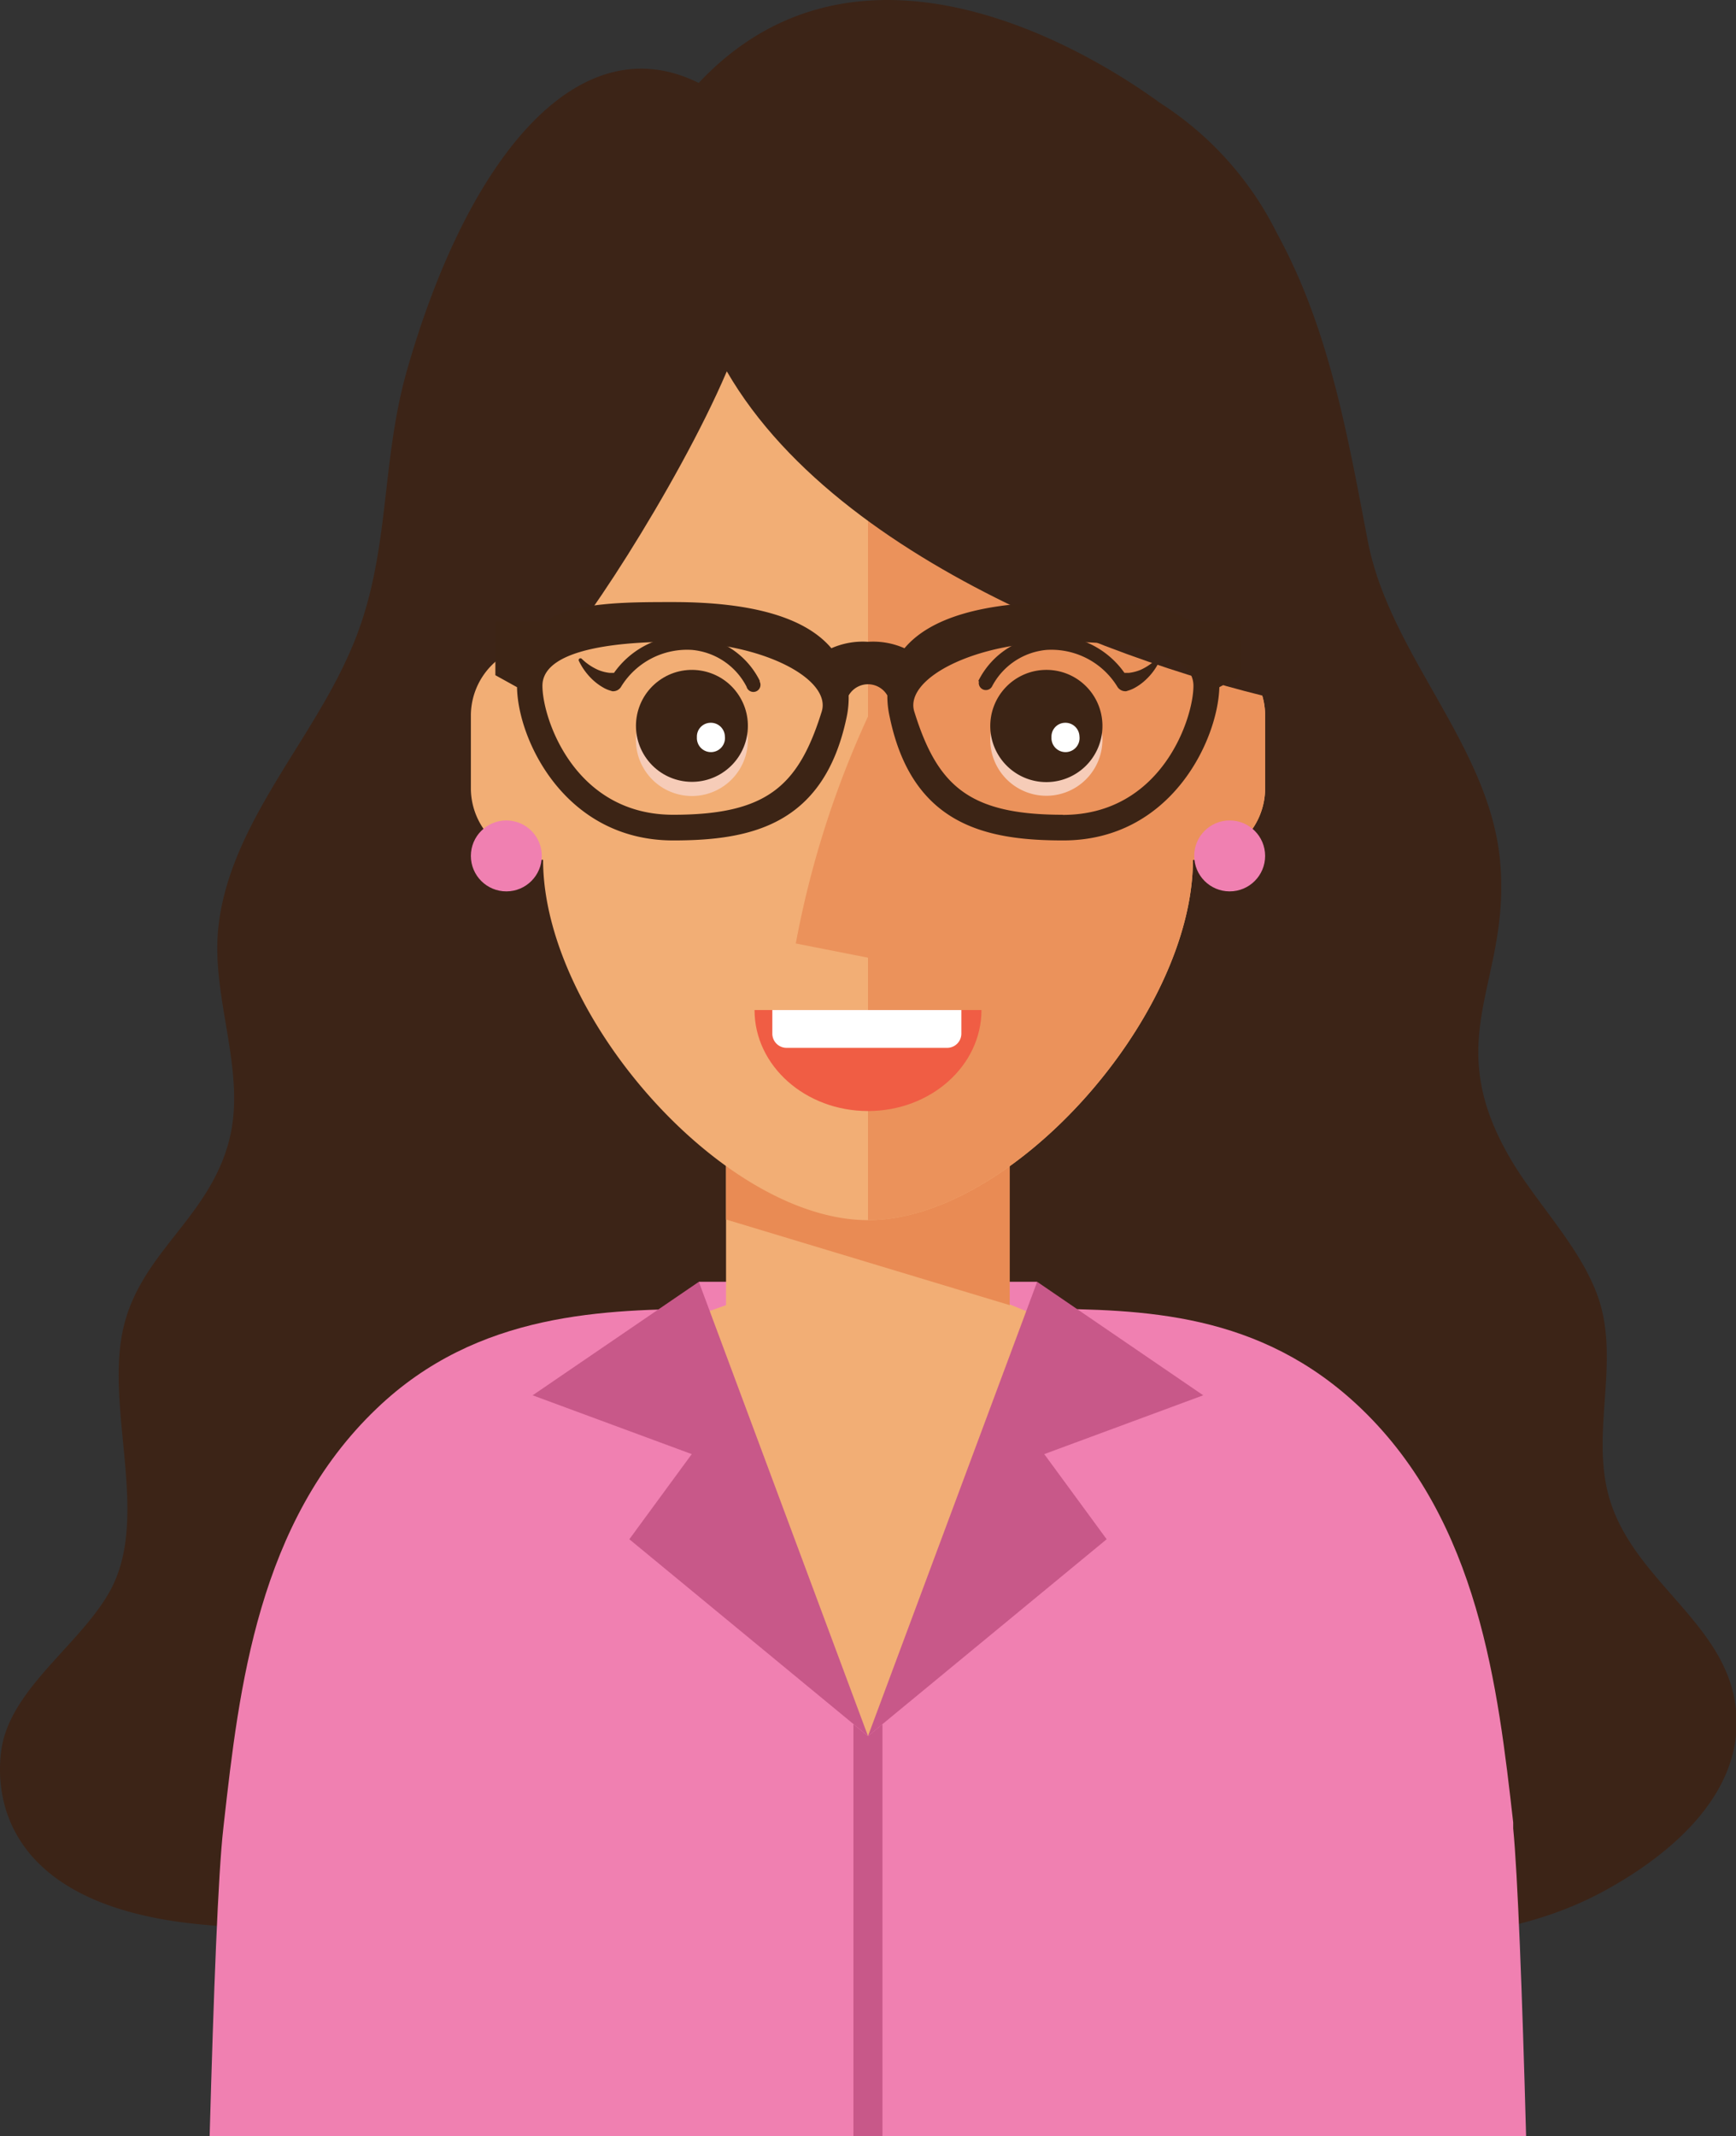 <?xml version="1.0" encoding="UTF-8"?> <svg xmlns="http://www.w3.org/2000/svg" width="134.64" height="165.62" viewBox="0 0 134.64 165.62"><rect x="0" y="0" width="134.64" height="165.62" fill="#333333" stroke="none"/><defs><style>.cls-1{isolation:isolate;}.cls-2{fill:#3c2417;}.cls-3{fill:#f080b1;}.cls-4{fill:#f2ae75;}.cls-5{fill:#e98b54;}.cls-6{fill:#c85889;}.cls-7{fill:#eb925b;}.cls-8{fill:#f6ccb8;mix-blend-mode:multiply;}.cls-9{fill:#3c2415;}.cls-10{fill:#fff;}.cls-11{fill:#f05d44;}</style></defs><title>w15</title><g class="cls-1"><g id="people"><g id="woman"><path class="cls-2" d="M26.49,51.94c.15-.31.3-.62.44-.93,3.47-7.41,2.45-14.65,4.64-22.32C36.35,12,44.94,1.84,54.19,6.43,67.47-7.7,86.57,5.5,90,8a25.42,25.42,0,0,1,9.06,10.13c4,7.3,5.44,15.53,7,23.7,1.66,8.89,9.44,15.9,10.28,24.9.88,9.46-4.79,13.6.84,23.17,2.19,3.71,5.88,7.28,7,11.44,1.22,4.62-.61,9.57.48,14.22,1.59,6.79,9.06,10,9.94,16.67s-5,11.57-10.26,14.42c-8.36,4.51-18.43,4-27.91,3.29-27-1.9-54.1,1.82-81-.75C.18,147.69-.39,139.07.11,135.64c.68-4.7,6.13-8.14,8.42-12.29,3.07-5.56-.22-13.63.93-19.87s6.7-8.84,8.31-15.06c1.38-5.33-1.41-11-.84-16.46C17.69,64.56,23.29,58.45,26.49,51.94Z"></path><polygon class="cls-3" points="54.2 99.38 80.44 99.38 80.14 109.2 54.49 109.2 54.2 99.38"></polygon><polygon class="cls-4" points="78.31 145.88 56.31 145.88 50.81 103.15 56.31 101.19 56.31 88.26 78.31 88.26 78.31 101.13 83.81 103.39 78.31 145.88"></polygon><polygon class="cls-5" points="56.31 88.35 56.31 94.55 78.31 101.19 78.31 88.35 56.31 88.35"></polygon><path class="cls-3" d="M118.36,165.62c-.3-11.15-.66-20.4-1-23.86l0-.46c-1.18-10.39-2.64-23.31-11.79-32.09-7.87-7.55-17-7.67-25-7.75L78.2,110,67.32,134.61,56.43,109.93,55,101.46c-8,.08-17.92.2-25.79,7.75C20,118,18.54,130.92,17.37,141.3l-.05.46c-.4,3.46-.75,12.71-1.06,23.86Z"></path><polygon class="cls-6" points="68.44 165.62 68.44 133.68 67.32 134.61 66.19 133.68 66.19 165.62 68.44 165.62"></polygon><polygon class="cls-6" points="41.31 108.18 53.65 112.74 48.81 119.34 67.32 134.6 54.2 99.38 41.31 108.18"></polygon><polygon class="cls-6" points="93.32 108.18 80.44 99.38 67.32 134.6 85.83 119.34 80.99 112.74 93.32 108.18"></polygon><g id="woman-2" data-name="woman"><path class="cls-4" d="M92.52,49.94V38.5c0-12.15-14.07-27.5-25.2-27.5s-25.2,15.35-25.2,27.5V49.94a5.55,5.55,0,0,0-5.6,5.5v5.72a5.55,5.55,0,0,0,5.6,5.5c0,12.15,14.06,27.94,25.2,27.94s25.2-15.79,25.2-27.94a5.55,5.55,0,0,0,5.6-5.5V55.44A5.55,5.55,0,0,0,92.52,49.94Z"></path><path class="cls-7" d="M67.32,74.25V94.6c11.13,0,25.2-15.79,25.2-27.94a5.55,5.55,0,0,0,5.6-5.5V55.44a5.55,5.55,0,0,0-5.6-5.5V38.5c0-12.15-14.07-27.5-25.2-27.5V55.55a74.5,74.5,0,0,0-5.6,17.6Z"></path><circle class="cls-8" cx="53.66" cy="57.38" r="4.34" transform="translate(-23.51 42.67) rotate(-36.13)"></circle><circle class="cls-9" cx="53.66" cy="56.28" r="4.34" transform="translate(-22.86 42.46) rotate(-36.13)"></circle><path class="cls-10" d="M56.22,57.09a1.09,1.09,0,1,1-2.17.07,1.07,1.07,0,0,1,1-1.12A1.09,1.09,0,0,1,56.22,57.09Z"></path><path class="cls-9" d="M58.94,52.81a6.32,6.32,0,0,0-5.11-3.51,6.82,6.82,0,0,0-6.21,2.87H47.3a3.19,3.19,0,0,1-.93-.24,4.33,4.33,0,0,1-1.26-.86.14.14,0,0,0-.22.16s.09.19.25.46a5.08,5.08,0,0,0,.74.93,4.41,4.41,0,0,0,1,.74,2.4,2.4,0,0,0,.41.17l.19.06a.72.72,0,0,0,.71-.38,6,6,0,0,1,5.49-2.82,5.29,5.29,0,0,1,4.22,2.85.55.55,0,1,0,1-.43Z"></path><path class="cls-8" d="M85.5,57.23A4.35,4.35,0,1,1,81,53,4.34,4.34,0,0,1,85.5,57.23Z"></path><path class="cls-9" d="M85.5,56.13A4.35,4.35,0,1,1,81,51.94,4.34,4.34,0,0,1,85.5,56.13Z"></path><path class="cls-10" d="M83.72,57.09a1.09,1.09,0,1,1-2.17.07,1.07,1.07,0,0,1,1-1.12A1.09,1.09,0,0,1,83.72,57.09Z"></path><path class="cls-9" d="M75.87,52.81A6.34,6.34,0,0,1,81,49.3a6.82,6.82,0,0,1,6.21,2.87h.33a3.36,3.36,0,0,0,.93-.24,4.37,4.37,0,0,0,1.25-.86.14.14,0,0,1,.22.16s-.09.19-.25.46a4.68,4.68,0,0,1-.74.93,4.21,4.21,0,0,1-1,.74,2.4,2.4,0,0,1-.41.17l-.19.06a.73.73,0,0,1-.71-.38,6,6,0,0,0-5.49-2.82,5.31,5.31,0,0,0-4.22,2.85.55.55,0,0,1-1-.43Z"></path><path class="cls-11" d="M76.12,78.31c0,4.32-3.94,7.83-8.8,7.83s-8.8-3.51-8.8-7.83Z"></path><path class="cls-10" d="M59.89,78.31H74.56a0,0,0,0,1,0,0v1.83a1.1,1.1,0,0,1-1.1,1.1H61a1.1,1.1,0,0,1-1.1-1.1V78.31A0,0,0,0,1,59.89,78.31Z"></path><circle class="cls-3" cx="95.37" cy="66.36" r="2.75"></circle><circle class="cls-3" cx="39.27" cy="66.36" r="2.75"></circle><path class="cls-2" d="M102.58,54.93C97.16,48.64,98.65,42.59,98,40.58c-1.79-5.89-1.38-11.5-3.78-17.17C86.85,5.88,50.57-.89,39.92,31.84,38.24,37,40.51,46.09,42.72,51c1.48-.53,9.86-13.32,13.65-22.21C65.68,44.88,91.86,53.05,102.58,54.93Z"></path><path class="cls-9" d="M96.21,48.17H92.34c-2.21-1.5-6.25-1.51-9.91-1.49-6.16,0-10.29,1.21-12.28,3.58a6,6,0,0,0-2.83-.5,6,6,0,0,0-2.84.5c-2-2.37-6.11-3.58-12.27-3.58-3.66,0-7.7,0-9.91,1.49H38.42v4.18l1.68.93c.06,4.08,3.72,11.88,12.11,11.88,6,0,11.71-1.16,13.46-9.59a7.29,7.29,0,0,0,.15-1.65,1.73,1.73,0,0,1,3,0A7.32,7.32,0,0,0,69,55.57c1.74,8.43,7.5,9.59,13.46,9.59,8.38,0,12-7.8,12.11-11.88l1.67-.93Zm-32.48,7c-1.8,5.77-4.24,8-11.52,8-7.64,0-10.14-7.45-10.14-10,0-3.11,7-3.41,10.14-3.41C59.17,49.76,64.51,52.67,63.73,55.17Zm18.7,8c-7.28,0-9.73-2.24-11.52-8-.78-2.5,4.55-5.41,11.52-5.41,3.16,0,10.13.3,10.13,3.41C92.56,55.73,90.07,63.18,82.43,63.18Z"></path></g></g></g></g></svg> 